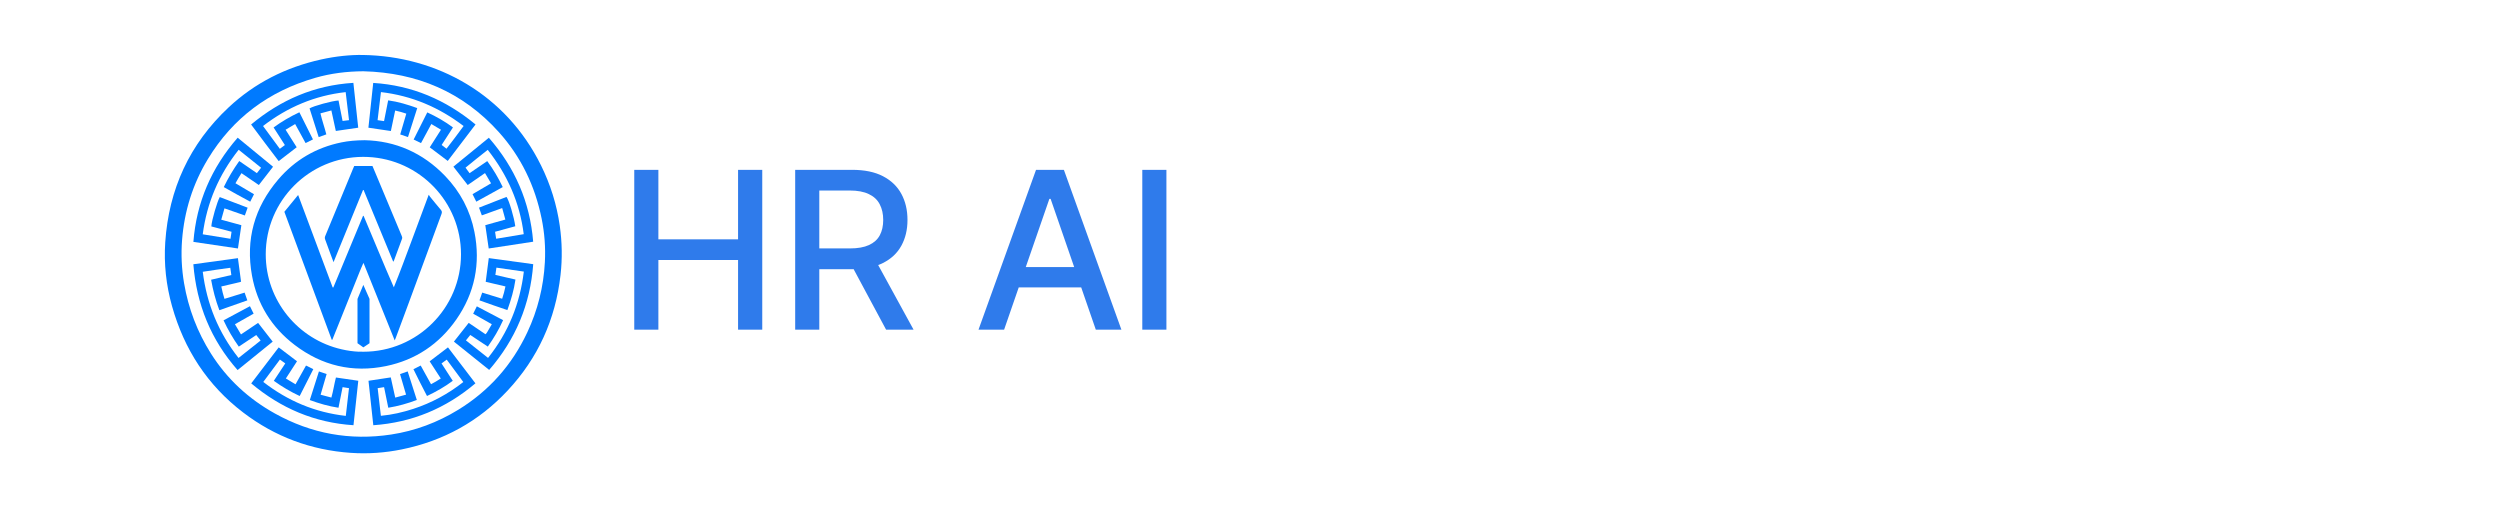 <svg width="182" height="37" viewBox="0 0 182 37" fill="none" xmlns="http://www.w3.org/2000/svg">
<path d="M26.411 4.002C31.822 4.082 36.848 6.884 39.391 12.05C40.076 13.44 40.533 14.9 40.751 16.433C40.921 17.627 40.943 18.825 40.806 20.024C40.44 23.249 39.169 26.064 36.952 28.436C34.85 30.685 32.271 32.102 29.253 32.716C28.028 32.965 26.789 33.054 25.541 32.968C22.64 32.77 20.022 31.797 17.71 30.035C15.1 28.047 13.408 25.435 12.524 22.289C12.097 20.767 11.925 19.212 12.03 17.637C12.29 13.765 13.808 10.469 16.65 7.813C18.557 6.03 20.82 4.898 23.367 4.332C24.438 4.093 25.524 3.984 26.411 4.002ZM26.454 5.188C25.239 5.197 24.089 5.338 22.944 5.668C19.585 6.637 16.953 8.579 15.136 11.577C14.037 13.387 13.419 15.362 13.255 17.474C13.173 18.526 13.223 19.574 13.4 20.615C13.713 22.453 14.363 24.165 15.36 25.743C16.533 27.601 18.103 29.042 20.019 30.105C22.662 31.573 25.485 32.089 28.475 31.633C30.224 31.366 31.853 30.756 33.361 29.831C35.6 28.458 37.269 26.575 38.385 24.201C39.147 22.579 39.574 20.871 39.667 19.082C39.723 18.017 39.644 16.959 39.431 15.912C38.948 13.537 37.934 11.414 36.312 9.613C33.684 6.693 30.357 5.289 26.454 5.188Z" fill="#007AFF"/>
<path d="M15.369 20.365C15.623 20.305 15.867 20.247 16.11 20.191C16.349 20.135 16.588 20.08 16.842 20.022C16.817 19.848 16.793 19.685 16.766 19.495C16.096 19.58 15.437 19.683 14.761 19.786C15.053 22.126 15.904 24.21 17.365 26.06C17.905 25.633 18.431 25.217 18.973 24.789C18.867 24.655 18.768 24.531 18.655 24.39C18.233 24.671 17.816 24.948 17.384 25.235C16.955 24.631 16.591 24.002 16.274 23.32C16.916 22.977 17.549 22.639 18.197 22.292C18.29 22.482 18.374 22.652 18.464 22.834C18.011 23.091 17.569 23.341 17.104 23.604C17.253 23.856 17.395 24.096 17.543 24.346C17.973 24.057 18.384 23.78 18.79 23.507C19.146 23.964 19.491 24.408 19.852 24.871C19.009 25.553 18.162 26.24 17.296 26.941C15.351 24.733 14.314 22.165 14.075 19.238C15.17 19.088 16.249 18.94 17.321 18.794C17.398 19.372 17.473 19.929 17.55 20.51C17.095 20.639 16.607 20.729 16.11 20.855C16.169 21.16 16.247 21.451 16.341 21.757C16.837 21.603 17.316 21.455 17.808 21.302C17.875 21.492 17.938 21.672 18.006 21.867C17.324 22.107 16.653 22.343 15.969 22.584C15.695 21.856 15.505 21.129 15.369 20.365Z" fill="#007AFF"/>
<path d="M38.815 17.596C37.723 17.762 36.651 17.926 35.578 18.09C35.495 17.523 35.414 16.968 35.33 16.391C35.801 16.26 36.284 16.125 36.79 15.984C36.713 15.706 36.639 15.437 36.559 15.147C36.057 15.327 35.574 15.5 35.077 15.679C35.009 15.491 34.944 15.313 34.871 15.117C35.549 14.852 36.213 14.593 36.873 14.335C37.046 14.54 37.434 15.839 37.512 16.472C37.027 16.604 36.539 16.736 36.04 16.872C36.067 17.043 36.092 17.201 36.12 17.381C36.79 17.269 37.45 17.16 38.128 17.048C37.839 14.748 36.939 12.729 35.507 10.908C34.957 11.332 34.434 11.769 33.89 12.206C33.989 12.34 34.08 12.464 34.184 12.607C34.614 12.313 35.038 12.023 35.471 11.728C35.914 12.324 36.276 12.949 36.6 13.619C35.956 13.975 35.326 14.322 34.675 14.682C34.584 14.499 34.497 14.325 34.401 14.135C34.85 13.872 35.288 13.615 35.749 13.345C35.605 13.102 35.463 12.862 35.308 12.6C34.878 12.897 34.461 13.185 34.05 13.469C33.701 13.021 33.362 12.587 33.007 12.132C33.86 11.436 34.718 10.737 35.589 10.027C37.486 12.206 38.581 14.701 38.815 17.596Z" fill="#007AFF"/>
<path d="M35.53 26.056C37.01 24.199 37.853 22.112 38.135 19.771C37.463 19.675 36.812 19.581 36.139 19.484C36.112 19.67 36.089 19.838 36.063 20.014C36.559 20.128 37.036 20.239 37.526 20.352C37.414 21.118 37.203 21.84 36.936 22.574C36.255 22.347 35.586 22.109 34.906 21.866C34.974 21.672 35.037 21.493 35.105 21.301C35.593 21.452 36.068 21.598 36.557 21.749C36.661 21.452 36.731 21.159 36.797 20.852C36.305 20.737 35.829 20.625 35.359 20.515C35.435 19.933 35.508 19.37 35.583 18.789C36.653 18.935 37.726 19.082 38.819 19.232C38.6 22.157 37.541 24.71 35.612 26.93C34.746 26.235 33.892 25.55 33.044 24.87C33.41 24.407 33.762 23.96 34.122 23.505C34.522 23.776 34.929 24.052 35.344 24.334C35.455 24.235 35.508 24.1 35.584 23.981C35.657 23.865 35.723 23.744 35.804 23.605C35.355 23.338 34.9 23.101 34.446 22.838C34.536 22.658 34.62 22.488 34.713 22.301C35.356 22.639 35.986 22.971 36.627 23.308C36.318 23.994 35.946 24.62 35.514 25.233C35.087 24.95 34.669 24.673 34.236 24.387C34.131 24.518 34.031 24.641 33.919 24.779C34.458 25.207 34.984 25.624 35.53 26.056Z" fill="#007AFF"/>
<path d="M16.78 17.384C16.806 17.207 16.83 17.049 16.857 16.872C16.359 16.741 15.869 16.612 15.384 16.484C15.419 16.005 15.813 14.679 15.998 14.347C16.666 14.601 17.336 14.856 18.027 15.119C17.959 15.309 17.896 15.486 17.825 15.686C17.332 15.514 16.848 15.345 16.34 15.168C16.261 15.447 16.186 15.714 16.107 15.994C16.612 16.132 17.091 16.262 17.571 16.393C17.489 16.957 17.408 17.511 17.323 18.089C16.257 17.932 15.18 17.773 14.079 17.61C14.303 14.722 15.395 12.215 17.302 10.024C18.169 10.736 19.026 11.439 19.878 12.138C19.527 12.59 19.19 13.025 18.844 13.47C18.431 13.188 18.016 12.904 17.58 12.606C17.42 12.844 17.288 13.088 17.142 13.341C17.596 13.61 18.038 13.871 18.491 14.14C18.398 14.324 18.312 14.493 18.217 14.682C17.567 14.34 16.938 13.985 16.291 13.62C16.611 12.957 16.979 12.336 17.417 11.724C17.844 12.017 18.267 12.307 18.7 12.604C18.803 12.473 18.899 12.352 19.009 12.212C18.462 11.774 17.925 11.344 17.375 10.903C15.935 12.72 15.062 14.752 14.759 17.057C15.431 17.166 16.092 17.273 16.78 17.384Z" fill="#007AFF"/>
<path d="M25.726 6.032C25.845 7.133 25.962 8.216 26.079 9.296C25.533 9.376 25.002 9.453 24.448 9.534C24.342 9.047 24.235 8.552 24.124 8.04C23.855 8.112 23.602 8.179 23.328 8.253C23.446 8.77 23.624 9.258 23.757 9.782C23.575 9.848 23.398 9.912 23.201 9.983C22.976 9.278 22.755 8.583 22.536 7.892C22.817 7.714 24.186 7.34 24.645 7.316C24.741 7.803 24.838 8.294 24.939 8.805C25.093 8.786 25.238 8.768 25.408 8.748C25.327 8.064 25.247 7.394 25.165 6.706C22.918 6.956 20.936 7.797 19.149 9.173C19.558 9.729 19.959 10.274 20.372 10.835C20.497 10.741 20.614 10.653 20.739 10.559C20.463 10.13 20.195 9.711 19.918 9.279C20.505 8.85 21.123 8.488 21.795 8.174C22.126 8.837 22.452 9.489 22.783 10.149C22.598 10.241 22.433 10.323 22.247 10.417C21.994 9.956 21.745 9.501 21.487 9.03C21.252 9.17 21.032 9.3 20.791 9.444C21.066 9.879 21.334 10.302 21.599 10.72C21.16 11.058 20.734 11.387 20.289 11.729C19.612 10.854 18.955 9.962 18.281 9.063C20.441 7.264 22.886 6.208 25.726 6.032Z" fill="#007AFF"/>
<path d="M30.375 7.869C30.148 8.581 29.927 9.271 29.701 9.979C29.508 9.913 29.328 9.852 29.136 9.787C29.285 9.28 29.429 8.786 29.579 8.273C29.317 8.179 29.054 8.113 28.768 8.047C28.662 8.552 28.558 9.047 28.455 9.538C27.909 9.457 27.377 9.379 26.82 9.297C26.935 8.222 27.052 7.14 27.17 6.037C29.998 6.213 32.449 7.266 34.619 9.061C33.938 9.955 33.269 10.833 32.596 11.716C32.158 11.385 31.729 11.061 31.285 10.726C31.552 10.308 31.822 9.886 32.103 9.444C31.869 9.306 31.644 9.173 31.401 9.029C31.149 9.495 30.905 9.947 30.65 10.418C30.473 10.332 30.303 10.25 30.113 10.158C30.445 9.498 30.772 8.847 31.106 8.182C31.771 8.491 32.394 8.843 32.975 9.277C32.696 9.709 32.427 10.126 32.151 10.554C32.27 10.646 32.379 10.729 32.505 10.826C32.934 10.29 33.33 9.736 33.749 9.174C31.963 7.815 29.983 6.968 27.733 6.704C27.65 7.39 27.57 8.06 27.488 8.748C27.644 8.771 27.789 8.792 27.959 8.817C28.058 8.315 28.155 7.823 28.258 7.306C28.984 7.405 29.674 7.614 30.375 7.869Z" fill="#007AFF"/>
<path d="M20.289 25.289C20.742 25.633 21.176 25.962 21.622 26.301C21.358 26.709 21.092 27.12 20.811 27.553C21.048 27.696 21.276 27.833 21.515 27.977C21.773 27.515 22.021 27.071 22.278 26.611C22.459 26.701 22.628 26.785 22.809 26.876C22.475 27.533 22.15 28.174 21.817 28.83C21.151 28.519 20.531 28.154 19.934 27.723C20.214 27.299 20.484 26.889 20.768 26.457C20.64 26.365 20.516 26.277 20.377 26.177C19.971 26.723 19.575 27.256 19.167 27.805C20.947 29.187 22.928 30.023 25.174 30.277C25.252 29.601 25.328 28.942 25.407 28.258C25.252 28.234 25.108 28.211 24.94 28.184C24.841 28.683 24.744 29.174 24.642 29.684C23.926 29.574 23.244 29.379 22.554 29.124C22.776 28.428 22.995 27.741 23.218 27.041C23.407 27.104 23.582 27.163 23.779 27.229C23.634 27.727 23.49 28.219 23.34 28.735C23.602 28.804 23.854 28.871 24.125 28.943C24.263 28.454 24.332 27.957 24.456 27.482C25.004 27.561 25.536 27.639 26.083 27.719C25.968 28.788 25.851 29.86 25.733 30.956C22.904 30.773 20.449 29.723 18.289 27.911C18.96 27.031 19.622 26.163 20.289 25.289Z" fill="#007AFF"/>
<path d="M27.176 30.957C27.057 29.859 26.941 28.787 26.826 27.721C27.373 27.637 27.899 27.558 28.448 27.475C28.554 27.952 28.662 28.44 28.773 28.946C29.042 28.872 29.293 28.803 29.561 28.73C29.412 28.222 29.269 27.735 29.122 27.233C29.312 27.167 29.486 27.106 29.679 27.039C29.901 27.732 30.12 28.416 30.345 29.118C29.67 29.372 28.988 29.567 28.267 29.683C28.164 29.18 28.064 28.689 27.961 28.184C27.8 28.209 27.655 28.233 27.494 28.259C27.573 28.933 27.65 29.592 27.729 30.271C28.544 30.196 29.323 30.015 30.087 29.766C31.413 29.334 32.62 28.681 33.729 27.812C33.327 27.268 32.931 26.734 32.522 26.181C32.394 26.274 32.276 26.36 32.143 26.457C32.416 26.88 32.682 27.292 32.961 27.724C32.377 28.159 31.755 28.512 31.086 28.829C30.745 28.183 30.424 27.536 30.098 26.877C30.279 26.786 30.443 26.703 30.627 26.611C30.878 27.065 31.124 27.509 31.379 27.971C31.623 27.846 31.852 27.71 32.089 27.553C31.817 27.134 31.55 26.723 31.279 26.305C31.72 25.968 32.157 25.636 32.612 25.288C33.273 26.155 33.938 27.026 34.611 27.907C32.457 29.731 30 30.759 27.176 30.957Z" fill="#007AFF"/>
<path d="M20.702 15.419C21.031 15.017 21.356 14.62 21.704 14.195C22.549 16.458 23.383 18.691 24.217 20.924C24.234 20.925 24.251 20.925 24.267 20.926C24.988 19.19 25.708 17.453 26.428 15.717C26.442 15.716 26.456 15.715 26.47 15.714C27.207 17.444 27.911 19.188 28.671 20.918C29.12 19.813 29.529 18.697 29.945 17.585C30.364 16.469 30.775 15.351 31.211 14.178C31.259 14.25 31.282 14.292 31.312 14.329C31.571 14.645 31.826 14.964 32.092 15.274C32.178 15.373 32.187 15.456 32.142 15.577C31.341 17.743 30.545 19.911 29.747 22.078C29.439 22.914 29.128 23.749 28.817 24.584C28.796 24.641 28.771 24.695 28.734 24.782C27.973 22.893 27.226 21.037 26.46 19.134C26.234 19.627 26.062 20.093 25.874 20.552C25.684 21.017 25.499 21.483 25.312 21.949C25.125 22.415 24.938 22.882 24.751 23.348C24.565 23.811 24.378 24.274 24.192 24.738C24.178 24.737 24.164 24.737 24.151 24.737C23.002 21.633 21.853 18.529 20.702 15.419Z" fill="#007AFF"/>
<path d="M26.427 13.834C25.717 15.572 25.007 17.309 24.281 19.086C24.201 18.872 24.137 18.702 24.074 18.532C23.94 18.167 23.809 17.801 23.672 17.436C23.64 17.35 23.638 17.275 23.676 17.186C24.349 15.563 25.018 13.938 25.688 12.314C25.719 12.239 25.752 12.165 25.787 12.084C26.229 12.084 26.667 12.084 27.115 12.084C27.21 12.309 27.305 12.534 27.399 12.759C28.016 14.236 28.633 15.712 29.251 17.188C29.278 17.254 29.294 17.314 29.267 17.386C29.066 17.926 28.867 18.468 28.666 19.01C28.663 19.018 28.651 19.024 28.624 19.048C27.904 17.304 27.187 15.569 26.471 13.834C26.456 13.834 26.442 13.834 26.427 13.834Z" fill="#007AFF"/>
<path d="M34.54 16.888C34.232 15.325 33.51 13.962 32.406 12.812C30.778 11.117 28.78 10.256 26.552 10.207C25.899 10.214 25.373 10.259 24.854 10.366C23.011 10.744 21.468 11.646 20.252 13.072C18.524 15.098 17.867 17.441 18.345 20.065C18.723 22.141 19.775 23.834 21.455 25.114C23.433 26.621 25.665 27.153 28.101 26.651C30.251 26.207 31.975 25.049 33.227 23.248C34.564 21.324 34.992 19.186 34.54 16.888ZM26.453 25.606C26.349 25.606 26.246 25.603 26.143 25.599C26.143 25.601 26.143 25.604 26.143 25.606C25.707 25.586 25.285 25.527 24.878 25.431C21.711 24.715 19.346 21.89 19.346 18.513C19.346 14.602 22.518 11.43 26.435 11.42C26.55 11.42 26.664 11.422 26.778 11.428C30.552 11.597 33.561 14.704 33.561 18.513C33.561 22.43 30.379 25.606 26.453 25.606Z" fill="#007AFF"/>
<path d="M26.451 20.739L26.026 21.761V24.987L26.451 25.289L26.901 24.987V21.761L26.451 20.739Z" fill="#007AFF"/>
<path d="M46.174 24V12.364H47.93V17.421H53.731V12.364H55.492V24H53.731V18.926H47.93V24H46.174ZM57.889 24V12.364H62.037C62.938 12.364 63.686 12.519 64.281 12.829C64.879 13.14 65.326 13.57 65.622 14.119C65.917 14.665 66.065 15.296 66.065 16.011C66.065 16.724 65.915 17.35 65.616 17.892C65.321 18.43 64.874 18.849 64.275 19.148C63.681 19.447 62.932 19.597 62.031 19.597H58.889V18.085H61.872C62.44 18.085 62.902 18.004 63.258 17.841C63.618 17.678 63.881 17.441 64.048 17.131C64.215 16.82 64.298 16.447 64.298 16.011C64.298 15.572 64.213 15.191 64.042 14.869C63.876 14.547 63.612 14.301 63.253 14.131C62.897 13.956 62.429 13.869 61.849 13.869H59.645V24H57.889ZM63.633 18.75L66.508 24H64.508L61.69 18.75H63.633ZM73.099 24H71.235L75.423 12.364H77.451L81.638 24H79.775L76.485 14.477H76.394L73.099 24ZM73.411 19.443H79.457V20.921H73.411V19.443ZM84.915 12.364V24H83.159V12.364H84.915Z" fill="#2F7BEB"/>
</svg>
